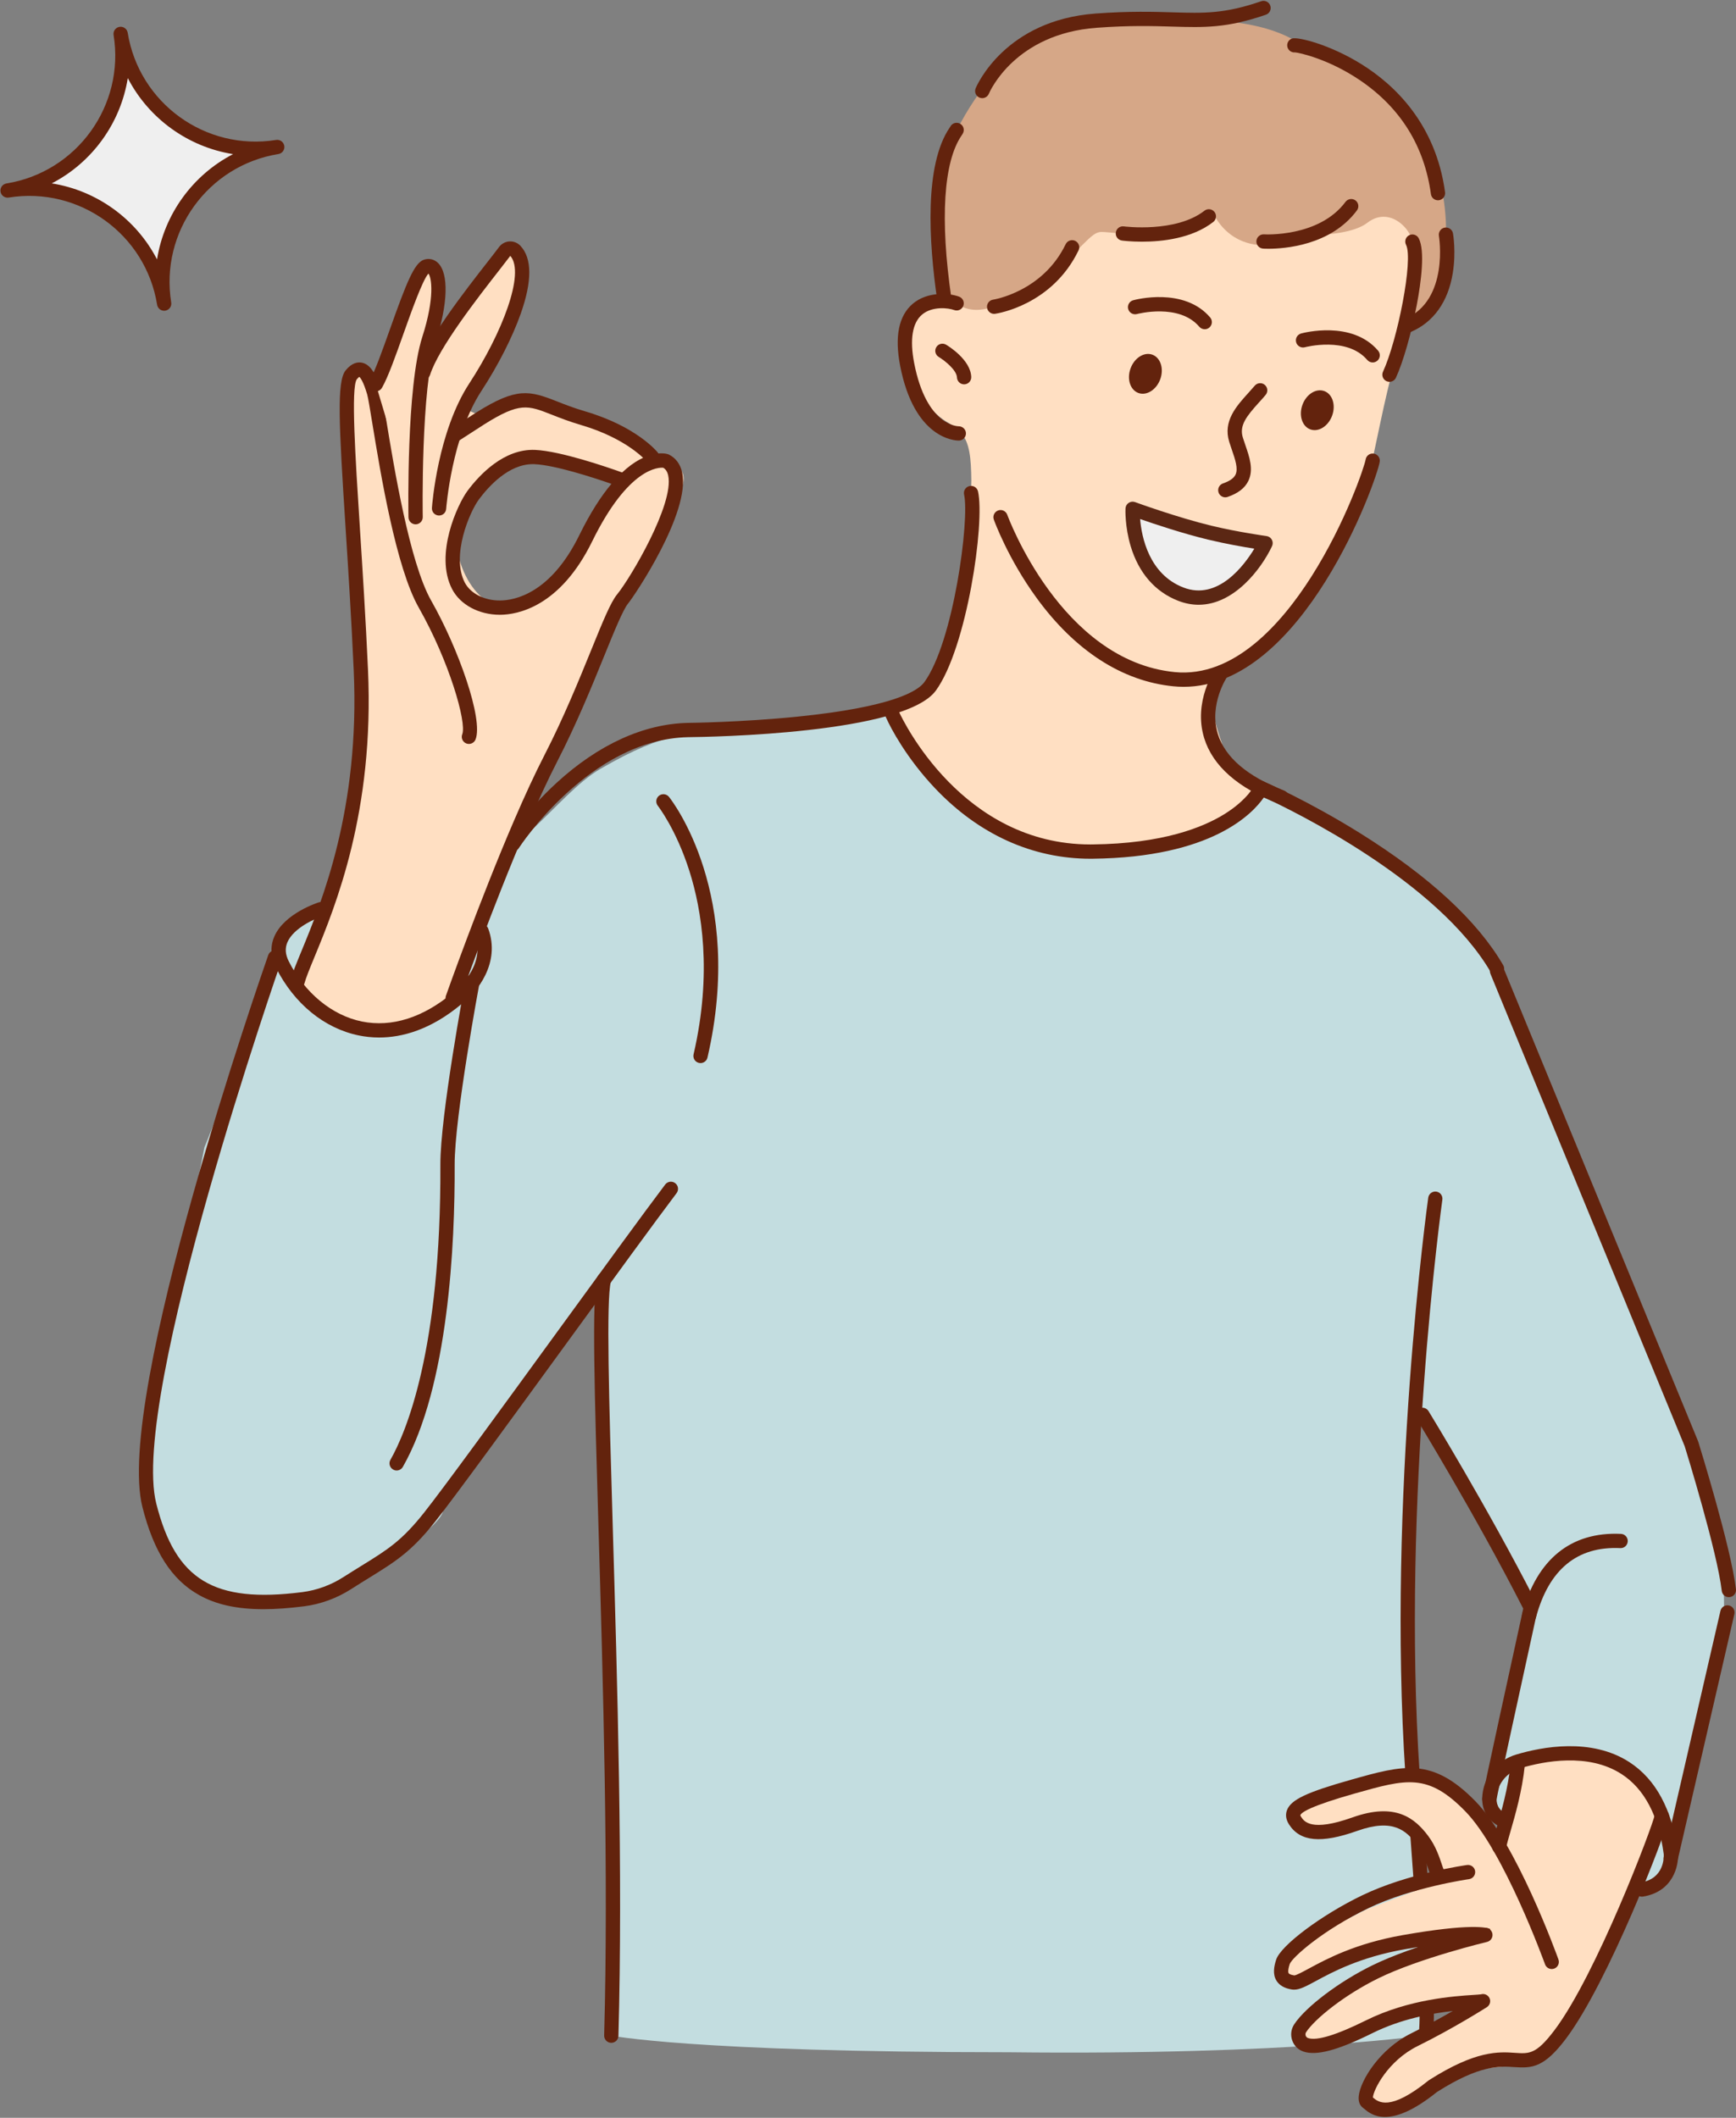 <?xml version="1.0" encoding="UTF-8"?><svg xmlns="http://www.w3.org/2000/svg" xmlns:xlink="http://www.w3.org/1999/xlink" height="500.4" preserveAspectRatio="xMidYMid meet" version="1.0" viewBox="-0.1 -0.2 410.2 500.4" width="410.2" zoomAndPan="magnify"><rect x="-0.1" y="-0.2" width="410.2" height="500.4" fill="#808080" stroke="none"/><defs><clipPath id="a"><path d="M 351 227 L 410.102 227 L 410.102 378 L 351 378 Z M 351 227"/></clipPath></defs><g><g id="change1_1"><path d="M 28.406 7.809 C 31.246 25.406 19.285 41.973 1.688 44.816 C 19.281 41.977 35.848 53.938 38.691 71.535 C 35.852 53.941 47.816 37.375 65.41 34.535 C 47.812 37.367 31.25 25.406 28.406 7.809" fill="#efefef"/></g><g id="change2_2"><path d="M 12.129 43.129 C 22.77 44.82 32.055 51.527 37.004 61.094 C 38.699 50.457 45.406 41.164 54.973 36.219 C 44.332 34.527 35.043 27.816 30.094 18.25 C 28.402 28.891 21.695 38.18 12.129 43.129 Z M 38.691 73.223 C 37.977 73.223 37.324 72.773 37.09 72.07 C 37.059 71.984 37.039 71.895 37.023 71.805 C 34.336 55.152 18.605 43.797 1.957 46.48 C 1.039 46.629 0.172 46.008 0.023 45.086 C -0.125 44.168 0.5 43.301 1.418 43.152 C 18.066 40.461 29.426 24.727 26.742 8.078 C 26.594 7.156 27.219 6.293 28.137 6.145 C 29.059 5.996 29.926 6.621 30.074 7.539 C 32.762 24.188 48.492 35.547 65.141 32.867 C 65.141 32.867 65.141 32.871 65.141 32.867 C 66.062 32.719 66.926 33.348 67.074 34.266 C 67.227 35.188 66.598 36.055 65.68 36.199 C 49.031 38.887 37.672 54.621 40.355 71.27 C 40.496 72.137 39.945 72.969 39.094 73.176 C 38.957 73.211 38.824 73.223 38.691 73.223" fill="#63230d"/></g><g id="change3_1"><path d="M 65.93 226.004 C 65.992 225.84 65.996 225.824 65.93 226.004" fill="#c3dde0"/></g><g id="change3_2"><path d="M 395.738 332.871 C 387.645 316.57 372.852 274.059 369.492 267.707 C 366.137 261.352 354.238 226.074 348.602 221.262 C 342.961 216.449 336.988 211.172 320.234 198.035 C 302.492 184.121 297.078 187.348 297.078 187.348 C 297.078 187.348 292.77 204.254 245.996 200.402 C 245.996 200.402 214.199 183.043 210.879 168.516 C 210.879 168.516 178.445 171.625 165.512 173.371 C 163.141 173.691 158.203 171.902 141.781 181.461 C 136.461 184.555 131.309 190.562 125.742 195.715 C 118.32 202.586 110.754 209.879 106.785 225.41 C 112.016 223.32 114.652 240.309 94.68 243.629 C 94.68 243.629 76.848 244.824 74.168 236.758 C 74.168 236.758 65.07 228.188 65.93 226.004 C 64.898 228.621 48.328 270.793 48.195 270.906 C 48.195 270.906 44.359 291.199 38.531 313.211 C 32.41 336.332 34.152 354.469 34.184 357.109 C 34.191 357.449 38.984 365.836 39.297 366.434 C 45.809 378.855 45.191 377.551 68.969 379.461 C 105.43 362.758 104.641 356.559 104.641 356.559 L 141.004 304.305 C 141.004 304.305 141.91 347.043 142.68 350.348 C 143.449 353.648 143.359 401.988 143.746 406.781 C 144.133 411.57 148.285 466.785 144.648 476.324 L 143.828 480.695 C 143.828 480.695 162.824 484.711 238.242 484.711 C 305.688 485.492 337.977 480.531 337.977 480.531 L 332.664 395.895 C 332.664 395.895 334.074 338.273 335.355 335.23 C 335.992 333.73 350.949 358.895 361.469 380.293 C 361.836 380.117 359.074 384.84 358.363 393.324 C 357.645 401.816 351.176 422.527 351.875 423.918 C 351.875 423.918 355.285 415.891 360.199 415.547 C 365.117 415.199 386.832 410.805 390.945 425.242 L 395.762 436.273 L 400.77 415.352 C 400.77 415.352 407.281 396.941 407.273 378.879 C 407.27 360.742 400.723 342.926 395.738 332.871" fill="#c3dde0"/></g><g id="change3_3"><path d="M 392.594 433.168 C 391.059 432.02 387.449 442.332 386.391 445.781 C 386.391 445.781 386.531 446.977 390.125 445.781 C 393.719 444.582 394.121 434.316 392.594 433.168" fill="#c3dde0"/></g><g id="change3_4"><path d="M 357.406 416.902 C 356.109 415.863 353.008 420.445 352.105 423.422 L 351.875 423.918 C 351.875 423.918 352.855 427.176 354.199 428.52 C 355.555 429.859 356.168 427.723 357.574 424.082 C 358.984 420.441 358.703 417.949 357.406 416.902" fill="#c3dde0"/></g><g id="change3_5"><path d="M 66.676 224.332 C 66.332 222.328 66.707 215.23 72.383 215.035 C 78.059 214.84 78.434 216.801 75.906 220.387 C 73.383 223.977 70.324 231.984 68.742 229.832 C 67.156 227.688 66.676 224.332 66.676 224.332" fill="#c3dde0"/></g><g id="change4_1"><path d="M 227.086 102.195 C 229.023 104.488 229.363 108.109 229.418 113.375 C 229.469 118.633 225.617 147.996 222.863 157.512 C 216.031 164.637 216.246 164.445 210.707 167.773 C 218.578 182.438 229.656 198.602 255.266 200.961 C 275.395 202.766 308.188 189.688 291.199 180.934 C 288.895 177.875 286.777 169.305 286.777 169.305 C 286.777 169.305 286.258 163.383 290.359 157.512 C 293.031 153.684 299.293 151 302.422 147.18 C 304.961 144.086 311.77 135.223 315.074 130.172 C 318.379 125.121 320.059 121.367 322 116.527 C 323.941 111.688 326.062 98.062 328.785 88.012 C 331.453 78.18 334.363 70.234 335.855 60.062 C 336.609 54.957 337.055 46.445 333.738 41.996 C 331.488 38.973 326.656 38.062 323.215 37.559 C 313.246 36.094 302.926 38.164 293.137 40.082 C 287.176 41.254 281.402 42.922 275.523 44.441 C 270.953 45.621 266.41 47.059 261.855 48.219 C 250.105 51.207 237.605 55.113 226.863 60.629 C 222.941 62.645 221.453 70.938 221.453 70.938 C 221.453 70.938 213.469 75.047 213.711 79.812 C 213.867 82.777 215.297 89.258 216.715 91.867 C 218.066 94.355 219.645 96.426 221.91 98.281 C 223.914 99.922 225.355 100.148 227.086 102.195" fill="#ffdfc2" fill-rule="evenodd"/></g><g id="change5_1"><path d="M 221.086 55.242 C 220.191 56.762 220.676 80.098 237.797 70.855 C 254.922 61.613 256.609 54.574 260.203 54.605 C 263.797 54.637 280.227 57.73 286.598 50.16 C 286.598 50.16 291.805 63.355 309.398 54.98 C 309.398 54.98 320.652 49.988 320.652 46.184 C 320.652 46.184 335.664 48.496 334.184 59.598 C 332.703 70.703 330.355 80.633 336.391 74.293 C 342.43 67.953 344.035 45.902 336.77 34.746 C 329.508 23.594 321.094 12.438 307.77 10.816 C 307.77 10.816 301.844 4.566 282.398 4.5 C 262.953 4.438 247.887 0.062 232.801 19.742 C 217.719 39.422 221.086 55.242 221.086 55.242" fill="#d6a787"/></g><g id="change5_2"><path d="M 298.457 54.965 C 298.457 54.965 317.062 57.016 322.98 52.445 C 328.902 47.875 334.656 55.488 333.551 58.234 C 332.445 60.977 337.234 48.512 337.234 48.512 L 323.215 38.711 L 313.047 45.438 L 298.457 54.965" fill="#d6a787"/></g><g id="change2_3"><path d="M 267.039 86.852 C 267.949 84.352 270.258 82.898 272.195 83.605 C 274.129 84.312 274.965 86.906 274.055 89.41 C 273.141 91.906 270.828 93.363 268.895 92.656 C 266.957 91.949 266.121 89.352 267.039 86.852" fill="#63230d" fill-rule="evenodd"/></g><g id="change2_4"><path d="M 307.656 95.449 C 308.566 92.949 310.875 91.496 312.816 92.203 C 314.746 92.906 315.582 95.508 314.672 98.008 C 313.758 100.508 311.453 101.961 309.512 101.254 C 307.582 100.551 306.746 97.949 307.656 95.449" fill="#63230d" fill-rule="evenodd"/></g><g id="change4_2"><path d="M 70.199 230.816 C 70.199 230.816 81.625 251.203 102.055 239.402 C 104.469 238.008 108.52 235.293 109.602 232.047 C 113.035 221.746 124.266 178.473 127.449 179.223 L 140.734 138.953 C 140.734 138.953 156.777 115.246 153.121 112.797 C 149.465 110.348 141.148 116.586 139.18 123.098 C 137.203 129.613 130.25 146.359 116.289 142.863 C 102.332 139.367 105.117 131.121 106.586 126.383 C 108.055 121.645 111.051 102.625 133.676 109.27 C 156.301 115.91 147.031 119.75 150.074 116.273 C 153.121 112.797 155.992 109.047 151.762 105.922 C 147.531 102.793 124.516 87.633 113.734 97.414 C 102.953 107.191 108.352 88.742 108.352 88.742 L 95.203 85.812 L 84.48 100.598 L 92.992 159.086 L 83.98 190.621 L 70.199 230.816" fill="#ffdfc2"/></g><g id="change4_3"><path d="M 148.957 107.781 C 148.957 107.781 162.93 106.875 161.305 114.012 C 159.68 121.145 155.207 131.566 152.254 136.059 C 149.305 140.555 136.141 160.723 135.793 166.578 C 135.449 172.434 116.422 207.027 114.305 209.805 C 112.188 212.586 106.18 229.535 96.613 225.375 C 87.043 221.215 85.121 143.586 85.121 143.586 C 85.121 143.586 91.918 89.879 95.297 90.633 C 98.676 91.383 123.281 102.34 123.281 102.34 C 123.281 102.34 105.992 120.648 108.055 130.406 C 110.121 140.16 118.938 150.707 133.57 137.18 C 148.207 123.652 144.641 118.023 147.645 115.207 C 150.645 112.395 143.621 111.516 143.621 111.516 L 148.957 107.781" fill="#ffdfc2"/></g><g id="change4_4"><path d="M 70.199 231.75 C 72.305 223.957 87.039 199.277 85.168 158.117 C 83.465 120.668 80.188 91.691 82.883 88.371 C 85.582 85.051 87.242 88.996 88.281 92.523 C 89.32 96.051 93.473 130.512 100.32 142.551 C 107.172 154.59 112.152 170.156 110.699 173.895 L 70.199 231.75" fill="#ffdfc2"/></g><g id="change2_5"><path d="M 70.199 233.438 C 70.055 233.438 69.906 233.418 69.758 233.379 C 68.859 233.137 68.328 232.207 68.57 231.309 C 69.012 229.688 69.93 227.453 71.094 224.625 C 75.945 212.859 84.973 190.957 83.48 158.195 C 82.926 145.914 82.203 134.633 81.566 124.684 C 79.984 100.047 79.43 89.945 81.574 87.309 C 83.07 85.469 84.492 85.305 85.422 85.492 C 87.809 85.973 89.023 89.074 89.898 92.047 C 90.16 92.934 90.52 95.098 91.188 99.164 C 92.973 110.07 96.695 132.766 101.785 141.715 C 108.172 152.934 114.141 169.703 112.273 174.508 C 111.934 175.375 110.957 175.805 110.09 175.469 C 109.223 175.129 108.789 174.152 109.129 173.281 C 110.211 170.504 106.035 156.008 98.855 143.383 C 93.465 133.91 89.816 111.66 87.859 99.711 C 87.332 96.5 86.879 93.727 86.664 93 C 85.742 89.867 85.043 89.047 84.801 88.844 C 84.691 88.914 84.488 89.074 84.195 89.438 C 82.82 91.492 83.844 107.508 84.93 124.465 C 85.57 134.434 86.293 145.727 86.852 158.043 C 88.375 191.547 79.164 213.902 74.215 225.91 C 73.094 228.629 72.211 230.773 71.828 232.191 C 71.625 232.941 70.945 233.438 70.199 233.438" fill="#63230d"/></g><g id="change2_6"><path d="M 125.789 109.469 C 120.137 109.469 115.426 114.637 113.09 117.766 C 110.816 120.812 106.477 131.133 109.711 137.422 C 111.062 140.047 114.391 141.73 118.125 141.684 C 121.48 141.652 130.012 140.082 136.793 126.238 C 139.434 120.855 141.996 116.953 144.375 114.125 C 140.086 112.637 131.062 109.691 126.195 109.477 C 126.059 109.473 125.922 109.469 125.789 109.469 Z M 106.859 237.316 C 106.676 237.316 106.484 237.289 106.301 237.223 C 105.422 236.914 104.961 235.949 105.27 235.07 C 105.348 234.852 113.133 212.816 121.297 193.84 C 123.938 187.699 126.363 182.477 128.504 178.312 C 133.082 169.406 136.691 160.527 139.594 153.395 C 142.359 146.594 144.188 142.102 145.727 140.23 C 148.793 136.508 159.23 118.949 157.793 112.168 C 157.555 111.059 157.047 110.574 156.625 110.32 C 155.652 110.227 148.441 110.137 139.824 127.723 C 132.215 143.254 122.137 145.02 118.156 145.059 C 118.105 145.059 118.055 145.059 118.008 145.059 C 113.043 145.059 108.621 142.676 106.711 138.961 C 102.516 130.809 108.02 118.926 110.387 115.75 C 113.176 112.008 118.965 105.785 126.344 106.105 C 132.363 106.371 143.461 110.199 146.906 111.438 C 152.723 105.984 156.984 106.898 157.66 107.094 C 157.762 107.121 157.859 107.16 157.953 107.203 C 159.59 108.023 160.672 109.496 161.094 111.465 C 163.094 120.895 149.824 140.559 148.328 142.379 C 147.117 143.848 145.078 148.863 142.719 154.664 C 139.793 161.863 136.152 170.816 131.504 179.855 C 129.398 183.949 127.008 189.105 124.398 195.172 C 116.277 214.047 108.531 235.973 108.453 236.191 C 108.207 236.887 107.559 237.316 106.859 237.316" fill="#63230d"/></g><g id="change4_5"><path d="M 154.016 107.781 C 154.016 107.781 149.449 102.07 137.688 98.613 C 125.922 95.152 125.367 91.141 113.469 98.613 L 106.824 102.902 L 154.016 107.781" fill="#ffdfc2"/></g><g id="change2_7"><path d="M 154.016 109.469 C 153.523 109.469 153.035 109.254 152.703 108.84 C 152.633 108.754 148.195 103.461 137.211 100.23 C 134.34 99.387 132.086 98.496 130.277 97.781 C 124.617 95.551 122.715 94.797 114.363 100.043 L 107.738 104.32 C 106.961 104.824 105.914 104.602 105.406 103.816 C 104.902 103.035 105.129 101.988 105.91 101.484 L 112.551 97.195 C 121.988 91.27 125.008 92.074 131.516 94.645 C 133.355 95.371 135.438 96.191 138.16 96.992 C 150.297 100.562 155.133 106.477 155.332 106.727 C 155.914 107.453 155.797 108.516 155.07 109.098 C 154.758 109.348 154.387 109.469 154.016 109.469" fill="#63230d"/></g><g id="change4_6"><path d="M 103.645 119.926 C 103.645 119.926 104.887 102.488 112.223 91.277 C 118.992 80.934 126.703 64.461 121.652 59.043 C 120.965 58.305 119.777 58.367 119.176 59.176 C 115.738 63.797 102.504 79.73 99.906 87.871 L 103.645 119.926" fill="#ffdfc2"/></g><g id="change2_8"><path d="M 103.645 121.609 C 103.605 121.609 103.562 121.609 103.52 121.605 C 102.594 121.539 101.895 120.73 101.961 119.805 C 102.012 119.074 103.32 101.801 110.812 90.355 C 118.418 78.723 124.086 64.336 120.477 60.254 C 119.859 61.078 118.984 62.199 117.887 63.609 C 112.879 70.023 103.559 81.965 101.516 88.383 C 101.23 89.273 100.281 89.762 99.395 89.48 C 98.508 89.195 98.016 88.246 98.301 87.359 C 100.527 80.367 109.727 68.578 115.227 61.535 C 116.301 60.156 117.227 58.969 117.82 58.168 C 118.406 57.383 119.301 56.898 120.281 56.844 C 121.266 56.793 122.215 57.172 122.887 57.895 C 125.633 60.836 125.656 66.215 122.961 73.871 C 120.988 79.477 117.59 86.156 113.633 92.203 C 106.633 102.902 105.336 119.875 105.324 120.047 C 105.262 120.934 104.52 121.609 103.645 121.609" fill="#63230d"/></g><g id="change4_7"><path d="M 98.105 122 C 98.105 122 97.555 91.555 101.289 79.93 C 105.027 68.305 103.504 61.801 100.598 62.77 C 97.691 63.738 92.02 84.773 88.699 90.586 L 98.105 122" fill="#ffdfc2"/></g><g id="change2_9"><path d="M 98.105 123.688 C 97.188 123.688 96.438 122.953 96.418 122.031 C 96.398 120.773 95.906 91.172 99.684 79.414 C 102.691 70.055 101.859 65.336 101.137 64.441 C 99.77 65.906 97.051 73.555 95.23 78.684 C 93.363 83.938 91.605 88.898 90.16 91.422 C 89.699 92.23 88.668 92.512 87.859 92.051 C 87.051 91.59 86.77 90.559 87.23 89.75 C 88.527 87.484 90.316 82.438 92.051 77.555 C 95.977 66.5 97.801 61.926 100.062 61.168 C 101.285 60.766 102.508 61.047 103.418 61.949 C 105.957 64.461 105.754 71.547 102.895 80.445 C 99.289 91.672 99.789 121.668 99.793 121.969 C 99.812 122.898 99.07 123.668 98.137 123.688 C 98.129 123.688 98.117 123.688 98.105 123.688" fill="#63230d"/></g><g id="change2_10"><path d="M 144.348 482.48 C 144.328 482.48 144.312 482.48 144.297 482.48 C 143.363 482.453 142.633 481.676 142.656 480.75 C 143.723 442.457 142.383 396.961 141.309 360.402 C 140.387 329.215 139.727 306.684 140.98 301.762 C 141.211 300.859 142.129 300.316 143.027 300.543 C 143.934 300.773 144.48 301.691 144.246 302.598 C 143.109 307.055 143.801 330.555 144.68 360.301 C 145.758 396.906 147.098 442.453 146.031 480.836 C 146.004 481.754 145.254 482.48 144.348 482.48" fill="#63230d"/></g><g id="change2_11"><path d="M 353.633 230.391 C 353.051 230.391 352.484 230.09 352.172 229.551 C 339.691 208.07 305.75 191.508 298.559 188.18 C 295.883 192.094 286.172 202.387 258.109 202.699 C 257.93 202.699 257.742 202.703 257.559 202.703 C 243.871 202.703 231.203 196.969 220.887 186.102 C 214.098 178.953 210.379 171.836 209.344 169.516 C 209.289 169.438 209.242 169.355 209.203 169.27 L 209.23 169.258 C 209.227 169.25 209.223 169.242 209.219 169.234 L 209.191 169.246 L 209.219 169.234 C 209.105 168.969 209.051 168.805 209.039 168.754 C 208.914 167.918 209.426 167.121 210.23 166.883 C 210.91 166.684 211.844 166.91 212.281 167.887 C 212.301 167.922 212.312 167.957 212.324 167.992 C 213.285 170.09 227.309 199.328 257.543 199.328 C 257.723 199.328 257.895 199.328 258.07 199.324 C 274.625 199.141 284.164 195.312 289.262 192.133 C 294.711 188.738 296.34 185.352 296.355 185.32 C 296.738 184.492 297.719 184.109 298.559 184.473 C 298.66 184.52 309.156 189.098 321.262 196.656 C 337.609 206.863 348.992 217.359 355.094 227.855 C 355.559 228.66 355.285 229.691 354.48 230.16 C 354.215 230.316 353.922 230.391 353.633 230.391" fill="#63230d"/></g><g id="change2_12"><path d="M 89.492 244.945 C 87.727 244.945 86.125 244.754 84.715 244.465 C 76.551 242.801 69.406 236.965 65.117 228.457 C 63.844 225.926 63.703 223.453 64.707 221.113 C 67.094 215.539 75.184 213.023 75.266 212.996 C 76.156 212.727 77.098 213.23 77.367 214.121 C 77.641 215.012 77.137 215.953 76.246 216.227 C 74.523 216.75 69.273 219.016 67.809 222.441 C 67.207 223.844 67.312 225.316 68.129 226.938 C 71.895 234.406 78.348 239.723 85.391 241.16 C 92.477 242.605 99.926 240.242 106.941 234.32 C 106.969 234.301 106.996 234.277 107.027 234.254 C 107.348 234.016 114.984 228.199 112.098 220.371 C 111.773 219.496 112.223 218.527 113.098 218.203 C 113.973 217.883 114.941 218.328 115.262 219.203 C 118.266 227.344 112.555 234.34 109.078 236.934 C 101.656 243.184 94.832 244.945 89.492 244.945" fill="#63230d"/></g><g id="change2_13"><path d="M 93.621 347.25 C 93.34 347.25 93.051 347.18 92.789 347.023 C 91.98 346.562 91.699 345.539 92.156 344.727 C 95.766 338.383 104.141 318.902 103.957 275.02 C 103.91 263.488 109.645 232.742 109.891 231.438 C 110.062 230.523 110.945 229.922 111.855 230.09 C 112.773 230.266 113.375 231.145 113.203 232.059 C 113.145 232.375 107.285 263.793 107.332 275.008 C 107.41 293.5 105.918 327.371 95.09 346.398 C 94.777 346.941 94.211 347.25 93.621 347.25" fill="#63230d"/></g><g id="change2_14"><path d="M 62.145 380.02 C 55.824 380.02 50.945 378.922 46.91 376.664 C 40.461 373.047 36.219 366.445 33.551 355.883 C 26.961 329.773 61.797 229.719 63.285 225.473 C 63.594 224.594 64.551 224.129 65.434 224.438 C 66.312 224.742 66.777 225.703 66.469 226.586 C 66.109 227.617 30.48 329.922 36.824 355.059 C 41.395 373.172 50.43 378.648 71.336 375.988 C 74.73 375.555 78.082 374.332 81.031 372.445 C 82.652 371.41 84.121 370.5 85.418 369.699 C 91.469 365.957 94.801 363.898 100.09 357.227 C 104.754 351.344 118.328 332.684 131.457 314.637 C 142.02 300.117 151.996 286.41 157.078 279.684 C 157.641 278.938 158.699 278.789 159.441 279.355 C 160.188 279.914 160.332 280.973 159.77 281.719 C 154.707 288.418 144.738 302.117 134.188 316.621 C 121.035 334.695 107.441 353.387 102.734 359.32 C 97.078 366.453 93.355 368.754 87.195 372.57 C 85.906 373.363 84.449 374.266 82.852 375.289 C 79.48 377.441 75.648 378.844 71.762 379.34 C 68.219 379.789 65.031 380.02 62.145 380.02" fill="#63230d"/></g><g id="change2_15"><path d="M 302.723 189.859 C 302.52 189.859 302.312 189.824 302.113 189.746 C 292.414 186.016 286.469 180.785 284.438 174.203 C 281.781 165.59 286.922 158.027 287.141 157.707 C 287.672 156.941 288.723 156.75 289.484 157.281 C 290.258 157.812 290.445 158.859 289.918 159.625 C 289.855 159.719 285.488 166.227 287.672 173.242 C 289.391 178.77 294.656 183.262 303.324 186.598 C 304.195 186.934 304.629 187.906 304.289 188.777 C 304.035 189.445 303.395 189.859 302.723 189.859" fill="#63230d"/></g><g id="change2_16"><path d="M 165.43 250.988 C 165.305 250.988 165.176 250.973 165.047 250.945 C 164.141 250.734 163.574 249.828 163.785 248.922 C 168.234 229.676 165.703 214.738 162.797 205.598 C 159.645 195.684 155.383 190.25 155.34 190.195 C 154.762 189.465 154.879 188.406 155.605 187.824 C 156.336 187.242 157.395 187.363 157.977 188.09 C 158.715 189.016 175.973 211.184 167.07 249.68 C 166.891 250.461 166.195 250.988 165.43 250.988" fill="#63230d"/></g><g id="change2_17"><path d="M 333.676 420.918 C 332.793 420.918 332.055 420.234 331.996 419.348 C 327.594 353.477 337.277 283.488 337.379 282.793 C 337.508 281.867 338.367 281.227 339.281 281.352 C 340.203 281.48 340.844 282.34 340.715 283.262 C 340.617 283.953 330.988 353.609 335.359 419.121 C 335.426 420.047 334.719 420.852 333.789 420.914 C 333.75 420.918 333.715 420.918 333.676 420.918" fill="#63230d"/></g><g id="change2_18"><path d="M 224.414 29.793 C 224.395 29.824 224.391 29.852 224.379 29.871 C 224.391 29.844 224.402 29.82 224.414 29.793 Z M 223.008 72.066 C 222.188 72.066 221.465 71.461 221.344 70.621 C 219.359 56.938 218.266 38.766 224.312 29.93 C 224.355 29.859 224.395 29.805 224.434 29.758 C 224.812 28.973 225.75 28.605 226.574 28.941 C 227.438 29.289 227.852 30.273 227.508 31.137 C 227.406 31.383 227.273 31.574 227.098 31.836 C 222.855 38.027 221.996 51.633 224.684 70.137 C 224.812 71.062 224.18 71.918 223.254 72.051 C 223.172 72.062 223.094 72.066 223.008 72.066" fill="#63230d"/></g><g id="change2_19"><path d="M 231.996 22.992 C 231.777 22.992 231.551 22.949 231.34 22.859 C 230.48 22.496 230.078 21.516 230.438 20.656 C 230.715 20 237.375 4.578 258.777 3 C 266.801 2.406 272.48 2.578 277.047 2.715 C 284.398 2.934 289.246 3.078 297.91 0.094 C 298.789 -0.211 299.754 0.258 300.059 1.141 C 300.359 2.02 299.895 2.98 299.012 3.281 C 289.762 6.469 284.391 6.309 276.949 6.086 C 272.23 5.945 266.875 5.785 259.023 6.363 C 239.766 7.785 233.793 21.379 233.551 21.961 C 233.277 22.602 232.652 22.992 231.996 22.992" fill="#63230d"/></g><g id="change2_20"><path d="M 306.27 12.102 C 306.27 12.102 306.27 12.102 306.27 12.105 C 306.27 12.102 306.27 12.102 306.27 12.102 Z M 305.859 12.176 Z M 339.68 47.125 C 338.848 47.125 338.125 46.512 338.012 45.664 C 336.461 34.344 330.855 25.316 321.363 18.84 C 313.922 13.758 306.926 12.262 305.918 12.18 C 305.148 12.262 304.391 11.797 304.137 11.027 C 303.848 10.141 304.328 9.188 305.215 8.898 C 306.555 8.461 314.152 10.309 321.656 15.004 C 329.418 19.852 339.137 29.031 341.352 45.207 C 341.48 46.129 340.832 46.98 339.906 47.109 C 339.828 47.121 339.758 47.125 339.68 47.125" fill="#63230d"/></g><g id="change2_21"><path d="M 332.602 78.375 C 331.945 78.375 331.324 77.992 331.051 77.352 C 330.684 76.496 331.074 75.504 331.934 75.137 C 342.355 70.66 339.93 55.68 339.902 55.527 C 339.75 54.609 340.363 53.738 341.281 53.578 C 342.199 53.426 343.07 54.035 343.227 54.953 C 343.262 55.133 343.98 59.383 343.176 64.336 C 342.074 71.117 338.645 75.926 333.262 78.238 C 333.047 78.328 332.824 78.375 332.602 78.375" fill="#63230d"/></g><g id="change2_22"><path d="M 234.805 73.961 C 233.977 73.961 233.254 73.352 233.137 72.512 C 233 71.59 233.645 70.734 234.562 70.602 C 234.68 70.586 246.273 68.758 251.711 57.496 C 252.117 56.66 253.125 56.309 253.961 56.715 C 254.801 57.117 255.152 58.125 254.746 58.965 C 248.508 71.887 235.594 73.863 235.043 73.941 C 234.961 73.953 234.879 73.961 234.805 73.961" fill="#63230d"/></g><g id="change2_23"><path d="M 269.742 56.906 C 267.066 56.906 265.203 56.664 265.004 56.637 C 264.074 56.512 263.43 55.66 263.559 54.738 C 263.68 53.812 264.531 53.164 265.449 53.293 C 265.578 53.309 277.738 54.867 284.504 49.586 C 285.238 49.016 286.297 49.148 286.871 49.879 C 287.441 50.613 287.312 51.676 286.578 52.25 C 281.559 56.164 274.414 56.906 269.742 56.906" fill="#63230d"/></g><g id="change2_24"><path d="M 299.629 58.574 C 298.898 58.574 298.441 58.547 298.348 58.539 C 297.414 58.477 296.719 57.672 296.777 56.742 C 296.84 55.812 297.66 55.109 298.574 55.172 C 298.734 55.184 311.562 55.918 317.824 47.504 C 318.383 46.754 319.438 46.602 320.188 47.156 C 320.93 47.711 321.09 48.77 320.527 49.516 C 314.355 57.824 303.379 58.574 299.629 58.574" fill="#63230d"/></g><g id="change1_2"><path d="M 267.527 120.023 C 267.527 120.023 277.438 123.652 285.754 125.656 C 292.266 127.227 298.941 128.133 298.941 128.133 C 298.941 128.133 291.051 144.883 278.922 140.191 C 266.797 135.5 267.527 120.023 267.527 120.023" fill="#efefef" fill-rule="evenodd"/></g><g id="change6_1"><path d="M 269.297 122.441 C 269.656 126.68 271.395 135.473 279.527 138.617 C 287.648 141.758 293.855 133.457 296.285 129.441 C 293.742 129.039 289.539 128.309 285.359 127.301 C 279.406 125.863 272.754 123.645 269.297 122.441 Z M 283.125 142.695 C 281.586 142.695 279.977 142.41 278.312 141.766 C 272.852 139.652 268.961 135.18 267.062 128.832 C 265.664 124.152 265.832 120.113 265.844 119.941 C 265.867 119.406 266.145 118.914 266.594 118.617 C 267.043 118.32 267.605 118.254 268.109 118.438 C 268.203 118.477 278.027 122.059 286.152 124.02 C 292.504 125.547 299.105 126.453 299.168 126.461 C 299.703 126.531 300.172 126.855 300.426 127.328 C 300.68 127.801 300.699 128.363 300.465 128.852 C 297.965 134.164 291.543 142.695 283.125 142.695" fill="#5b2714"/></g><g id="change2_25"><path d="M 121.07 200.965 C 120.758 200.965 120.441 200.875 120.164 200.699 C 119.379 200.195 119.148 199.152 119.648 198.367 C 119.828 198.09 124.082 191.492 131.445 184.742 C 141.289 175.723 152.008 170.832 162.438 170.605 C 162.582 170.605 175.062 170.469 188.238 169.141 C 210.895 166.855 216.797 163.059 218.301 160.996 C 225.242 151.469 229.027 122.504 227.707 116.664 C 227.5 115.758 228.074 114.852 228.98 114.648 C 229.895 114.441 230.793 115.012 230.996 115.922 C 232.672 123.316 228.355 152.926 221.023 162.984 C 213.59 173.18 167.699 173.93 162.492 173.98 C 139.219 174.484 122.656 199.93 122.492 200.188 C 122.172 200.688 121.625 200.965 121.07 200.965" fill="#63230d"/></g><g id="change2_26"><path d="M 336.922 481.086 C 336.887 481.086 336.852 481.086 336.816 481.086 C 335.883 481.027 335.176 480.227 335.238 479.293 C 336.07 465.934 332.035 419.844 331.996 419.383 C 331.914 418.453 332.602 417.633 333.531 417.551 C 334.445 417.473 335.273 418.156 335.359 419.086 C 335.527 420.988 339.453 465.895 338.605 479.508 C 338.547 480.402 337.801 481.086 336.922 481.086" fill="#63230d"/></g><g id="change4_8"><path d="M 359.914 414.621 C 359.914 414.621 397.527 412.496 392.062 431.766 C 388.395 444.688 374.84 486.047 356.145 488.031 C 356.145 488.031 347.84 488.219 342.238 491.496 C 336.641 494.777 330.668 500.219 325.328 497.418 C 319.992 494.617 326.379 487.996 326.379 487.996 L 350.324 472.633 L 336.801 474.379 C 336.801 474.379 317.281 481.062 314.434 482.453 C 311.594 483.836 304.199 483.25 306.938 479.453 C 309.68 475.652 327.074 460.852 343.93 459.266 L 342.871 457.098 C 342.871 457.098 315.445 460.852 308.738 466.082 C 308.738 466.082 301.07 469.305 302.344 465.609 C 303.613 461.906 312.383 456.203 312.383 456.203 L 323.059 450.859 L 338.91 444.836 L 339.605 441.719 C 339.605 441.719 335.691 429.824 330.594 430.121 C 325.488 430.414 319.465 431.434 314.895 432.297 C 310.32 433.16 306.16 431.273 306.176 429.254 C 306.188 427.23 316.805 422.746 316.805 422.746 L 333.676 419.234 L 337.902 420.688 C 337.902 420.688 345.355 422.645 347.996 426.93 C 350.641 431.207 354.199 439.27 354.199 439.27 L 356.121 428.914 L 359.914 414.621" fill="#ffdfc2" fill-rule="evenodd"/></g><g id="change2_27"><path d="M 366.559 465.047 C 365.871 465.047 365.219 464.613 364.977 463.93 C 364.879 463.664 355.266 437.105 346.117 427.758 C 337.27 418.707 332.238 420.125 320.098 423.551 C 309.23 426.617 307.324 428.105 307.152 428.719 C 307.156 428.719 307.176 428.828 307.316 429.051 C 308.02 430.152 309.664 432.723 319.492 429.215 C 329.633 425.605 334.219 429.406 337.367 433.598 C 339.125 435.945 339.984 438.516 340.551 440.215 C 340.691 440.633 340.852 441.125 340.977 441.422 C 341.398 441.684 341.707 442.137 341.766 442.672 C 341.863 443.602 341.199 444.434 340.273 444.535 C 338.504 444.734 337.914 442.98 337.348 441.281 C 336.82 439.699 336.098 437.531 334.664 435.625 C 332.195 432.34 329.078 429.383 320.625 432.395 C 312.074 435.438 307.102 434.973 304.477 430.871 C 303.566 429.453 303.719 428.266 304 427.512 C 304.941 425.031 308.633 423.281 319.176 420.309 C 331.488 416.836 338.281 414.918 348.531 425.402 C 358.188 435.273 367.746 461.668 368.145 462.789 C 368.461 463.664 368.008 464.633 367.133 464.945 C 366.941 465.012 366.754 465.047 366.559 465.047" fill="#63230d"/></g><g id="change2_28"><path d="M 305.695 469.918 C 305.539 469.918 305.383 469.91 305.223 469.891 C 303.469 469.629 302.23 468.934 301.531 467.824 C 300.543 466.242 300.965 464.332 301.438 462.848 C 302.512 459.477 312.234 452.207 321.852 447.594 C 332.535 442.465 345.984 440.547 346.551 440.465 C 347.477 440.344 348.324 440.984 348.457 441.898 C 348.582 442.824 347.941 443.676 347.02 443.809 C 346.883 443.824 333.512 445.734 323.312 450.633 C 312.336 455.902 305.16 462.383 304.648 463.871 C 304.18 465.352 304.285 465.863 304.395 466.035 C 304.445 466.121 304.691 466.398 305.715 466.551 C 306.18 466.551 307.785 465.68 309.203 464.914 C 313.285 462.711 320.121 459.012 331.285 457.043 C 347.363 454.211 351.246 455.219 352.051 455.594 L 350.633 458.652 C 350.633 458.652 350.664 458.672 350.738 458.699 C 350.605 458.652 347.234 457.664 331.867 460.367 C 321.246 462.238 314.711 465.773 310.812 467.887 C 308.516 469.125 307.035 469.918 305.695 469.918" fill="#63230d"/></g><g clip-path="url(#a)" id="change2_1"><path d="M 408.406 377.184 C 407.562 377.184 406.836 376.551 406.734 375.691 C 405.668 366.488 398.434 342.984 397.973 341.512 L 352.07 229.871 C 351.719 229.012 352.129 228.023 352.992 227.672 C 353.852 227.312 354.836 227.727 355.188 228.59 L 401.125 340.301 C 401.145 340.348 401.164 340.391 401.176 340.441 C 401.492 341.461 408.953 365.535 410.086 375.301 C 410.195 376.23 409.531 377.066 408.605 377.172 C 408.539 377.184 408.473 377.184 408.406 377.184" fill="#63230d"/></g><g id="change2_29"><path d="M 349.785 471.035 C 349.746 471.047 349.723 471.055 349.699 471.066 C 349.727 471.055 349.758 471.043 349.785 471.035 Z M 327.156 500 C 324.523 500 323.031 498.738 322.133 497.984 C 322.039 497.902 321.953 497.832 321.871 497.766 C 321.367 497.367 320.801 496.578 320.957 495.055 C 321.348 491.312 325.988 483.879 333.367 480.234 C 336.953 478.461 340.406 476.562 343.18 474.957 C 338.055 475.539 330.941 476.844 324.188 480.191 C 315.98 484.266 310.941 485.602 307.859 484.535 C 306.609 484.102 305.648 483.133 305.227 481.879 C 304.793 480.605 304.969 479.223 305.715 478.098 C 308.426 473.984 316.359 467.992 324.18 464.172 C 334.164 459.281 349.828 455.52 350.492 455.359 C 351.398 455.145 352.309 455.703 352.523 456.605 C 352.738 457.516 352.184 458.422 351.273 458.641 C 351.113 458.676 335.312 462.473 325.66 467.199 C 317.602 471.145 310.621 476.781 308.527 479.957 C 308.363 480.207 308.328 480.508 308.422 480.793 C 308.477 480.949 308.617 481.223 308.965 481.348 C 311.035 482.062 315.656 480.66 322.691 477.168 C 332.824 472.148 343.539 471.457 348.117 471.16 C 348.836 471.113 349.578 471.066 349.82 471.027 C 350.594 470.781 351.449 471.129 351.828 471.863 C 352.223 472.641 351.965 473.59 351.23 474.055 C 351.152 474.105 343.406 479.043 334.859 483.258 C 327.879 486.711 324.422 493.543 324.301 495.398 C 324.301 495.398 324.309 495.398 324.312 495.406 C 325.602 496.492 328.285 498.758 337.391 491.426 C 337.434 491.383 337.488 491.348 337.539 491.316 C 348.648 484.219 354.031 484.586 357.953 484.855 C 361.254 485.078 362.902 485.191 367.172 479.543 C 377.102 466.41 390.398 431.32 390.918 428.559 C 391.086 427.641 391.969 427.035 392.887 427.211 C 393.797 427.379 394.402 428.266 394.234 429.18 C 393.52 432.977 379.941 468.25 369.863 481.578 C 364.754 488.336 361.922 488.508 357.73 488.219 C 354.277 487.984 349.555 487.664 339.43 494.109 C 333.754 498.672 329.855 500 327.156 500" fill="#63230d"/></g><g id="change2_30"><path d="M 361.203 383.238 C 361.062 383.238 360.914 383.219 360.77 383.18 C 359.867 382.938 359.336 382.016 359.578 381.117 C 363.039 368.199 371.121 361.676 382.914 362.227 C 383.848 362.266 384.562 363.059 384.52 363.988 C 384.473 364.918 383.711 365.633 382.758 365.59 C 372.57 365.109 365.879 370.633 362.832 381.988 C 362.629 382.742 361.949 383.238 361.203 383.238" fill="#63230d"/></g><g id="change2_31"><path d="M 355.449 435.082 Z M 355.449 435.082 C 355.453 435.082 355.453 435.082 355.453 435.082 C 355.453 435.082 355.453 435.082 355.449 435.082 Z M 354.254 437.965 C 353.824 437.965 353.387 437.797 353.062 437.469 C 352.145 436.551 352.41 435.613 353.547 431.672 C 354.633 427.926 356.27 422.262 356.836 416.586 C 356.93 415.656 357.758 414.988 358.684 415.074 C 359.609 415.164 360.285 415.992 360.195 416.918 C 359.594 422.902 357.91 428.746 356.789 432.613 C 356.418 433.906 355.992 435.363 355.902 435.922 C 356.02 436.461 355.867 437.051 355.449 437.469 C 355.113 437.797 354.684 437.965 354.254 437.965" fill="#63230d"/></g><g id="change2_32"><path d="M 361.203 380.566 C 360.59 380.566 360 380.23 359.703 379.645 C 348.59 357.867 334.719 335.215 334.578 334.988 C 334.09 334.195 334.34 333.156 335.133 332.668 C 335.93 332.18 336.969 332.43 337.449 333.223 C 337.59 333.453 351.531 356.211 362.707 378.113 C 363.133 378.941 362.805 379.957 361.973 380.383 C 361.727 380.508 361.461 380.566 361.203 380.566" fill="#63230d"/></g><g id="change2_33"><path d="M 387.867 447.949 C 387.059 447.949 386.34 447.363 386.207 446.535 C 386.059 445.613 386.68 444.75 387.602 444.598 C 393.129 443.695 393.066 438.68 393.027 437.91 C 391.809 428.836 388.449 422.465 383.055 418.98 C 375.199 413.898 364.688 415.934 359.121 417.605 C 356.082 418.512 353.895 421.066 353.555 424.105 C 353.332 426.039 353.961 427.359 355.527 428.246 C 356.336 428.707 356.621 429.738 356.16 430.547 C 355.703 431.359 354.672 431.641 353.859 431.18 C 351.098 429.613 349.824 427.035 350.199 423.727 C 350.695 419.34 353.82 415.668 358.152 414.371 C 364.273 412.539 375.891 410.332 384.887 416.145 C 391.16 420.195 395.023 427.391 396.379 437.527 C 396.383 437.555 396.387 437.586 396.391 437.621 C 396.621 440.68 395.207 446.77 388.145 447.926 C 388.051 447.941 387.965 447.949 387.867 447.949" fill="#63230d"/></g><g id="change2_34"><path d="M 394.68 440.602 C 394.551 440.602 394.426 440.582 394.301 440.559 C 393.391 440.348 392.82 439.441 393.035 438.531 L 406.426 380.41 C 406.637 379.504 407.551 378.938 408.453 379.145 C 409.359 379.352 409.922 380.262 409.719 381.168 L 396.32 439.293 C 396.145 440.07 395.449 440.602 394.68 440.602" fill="#63230d"/></g><g id="change2_35"><path d="M 351.82 426.543 C 350.895 426.543 350.141 425.785 350.141 424.859 C 350.141 424.613 350.137 424.105 360.004 379.082 C 360.203 378.168 361.102 377.598 362.012 377.793 C 362.922 377.992 363.5 378.891 363.297 379.801 C 359.488 397.195 353.762 423.473 353.504 425.031 C 353.41 425.879 352.695 426.539 351.828 426.543 L 351.82 426.543" fill="#63230d"/></g><g id="change2_36"><path d="M 279.586 162.082 C 278.777 162.082 277.957 162.043 277.133 161.957 C 265.066 160.762 253.902 153.543 244.836 141.078 C 238.062 131.77 234.863 122.938 234.73 122.566 C 234.414 121.691 234.875 120.727 235.754 120.41 C 236.629 120.098 237.594 120.555 237.906 121.43 C 238.031 121.773 250.574 155.934 277.461 158.602 C 291.418 159.992 302.707 147.141 309.723 136.117 C 317.895 123.281 322.348 109.867 322.586 108.379 C 322.727 107.461 323.594 106.832 324.516 106.977 C 325.434 107.121 326.062 107.988 325.914 108.906 C 325.207 113.395 307.836 162.082 279.586 162.082" fill="#63230d"/></g><g id="change2_37"><path d="M 328.219 90.02 C 327.98 90.02 327.742 89.969 327.512 89.863 C 326.668 89.473 326.297 88.469 326.691 87.621 C 330.09 80.277 333.91 61.129 332.137 57.652 C 331.711 56.82 332.035 55.805 332.863 55.383 C 333.695 54.957 334.711 55.285 335.137 56.113 C 336.648 59.07 335.719 66.301 334.672 71.844 C 333.41 78.492 331.43 85.398 329.746 89.039 C 329.469 89.656 328.852 90.02 328.219 90.02" fill="#63230d"/></g><g id="change2_38"><path d="M 289.43 117.309 C 288.73 117.309 288.074 116.867 287.832 116.168 C 287.531 115.285 288 114.324 288.883 114.023 C 290.434 113.492 291.43 112.797 291.832 111.969 C 292.523 110.555 291.762 108.352 290.957 106.02 C 290.75 105.414 290.543 104.805 290.355 104.199 C 288.828 99.316 292.047 95.762 294.891 92.621 C 295.414 92.039 295.91 91.492 296.379 90.938 C 296.977 90.227 298.043 90.137 298.75 90.734 C 299.469 91.336 299.555 92.398 298.957 93.109 C 298.457 93.711 297.914 94.309 297.387 94.887 C 294.422 98.164 292.684 100.359 293.574 103.191 C 293.754 103.77 293.953 104.348 294.148 104.922 C 295.141 107.801 296.168 110.777 294.863 113.445 C 294.043 115.137 292.441 116.367 289.977 117.215 C 289.793 117.277 289.609 117.309 289.43 117.309" fill="#63230d"/></g><g id="change2_39"><path d="M 324.246 85.441 C 323.773 85.441 323.301 85.242 322.965 84.848 C 318.18 79.23 308.336 81.82 308.234 81.848 C 307.34 82.09 306.406 81.562 306.164 80.664 C 305.918 79.766 306.445 78.84 307.344 78.594 C 307.828 78.461 319.348 75.398 325.535 82.66 C 326.141 83.371 326.055 84.434 325.348 85.039 C 325.027 85.309 324.641 85.441 324.246 85.441" fill="#63230d"/></g><g id="change2_40"><path d="M 284.566 77.594 C 284.086 77.594 283.613 77.391 283.277 77 C 278.496 71.379 268.648 73.973 268.555 74 C 267.652 74.242 266.727 73.715 266.477 72.816 C 266.234 71.918 266.762 70.992 267.66 70.746 C 268.148 70.609 279.664 67.551 285.852 74.812 C 286.457 75.52 286.371 76.586 285.656 77.191 C 285.344 77.461 284.953 77.594 284.566 77.594" fill="#63230d"/></g><g id="change2_41"><path d="M 226.438 103.898 C 225.488 103.898 215.93 103.461 212.594 86.223 C 211.254 79.309 212.262 74.375 215.59 71.559 C 219.023 68.652 224.125 68.992 226.531 69.895 C 227.406 70.219 227.852 71.191 227.523 72.066 C 227.195 72.938 226.227 73.383 225.355 73.055 C 223.98 72.543 220.168 72.105 217.773 74.133 C 215.477 76.074 214.832 80.035 215.91 85.586 C 218.809 100.551 226.312 100.512 226.406 100.523 C 227.336 100.512 228.117 101.23 228.141 102.164 C 228.164 103.094 227.434 103.871 226.504 103.898 C 226.488 103.898 226.465 103.898 226.438 103.898" fill="#63230d"/></g><g id="change2_42"><path d="M 227.711 90.613 C 226.809 90.613 226.062 89.902 226.023 88.992 C 225.957 87.23 223.094 84.969 221.719 84.145 C 220.918 83.668 220.656 82.633 221.133 81.836 C 221.605 81.031 222.645 80.77 223.445 81.242 C 224.035 81.598 229.238 84.797 229.395 88.863 C 229.43 89.797 228.707 90.578 227.777 90.613 C 227.754 90.613 227.73 90.613 227.711 90.613" fill="#63230d"/></g></g></svg>